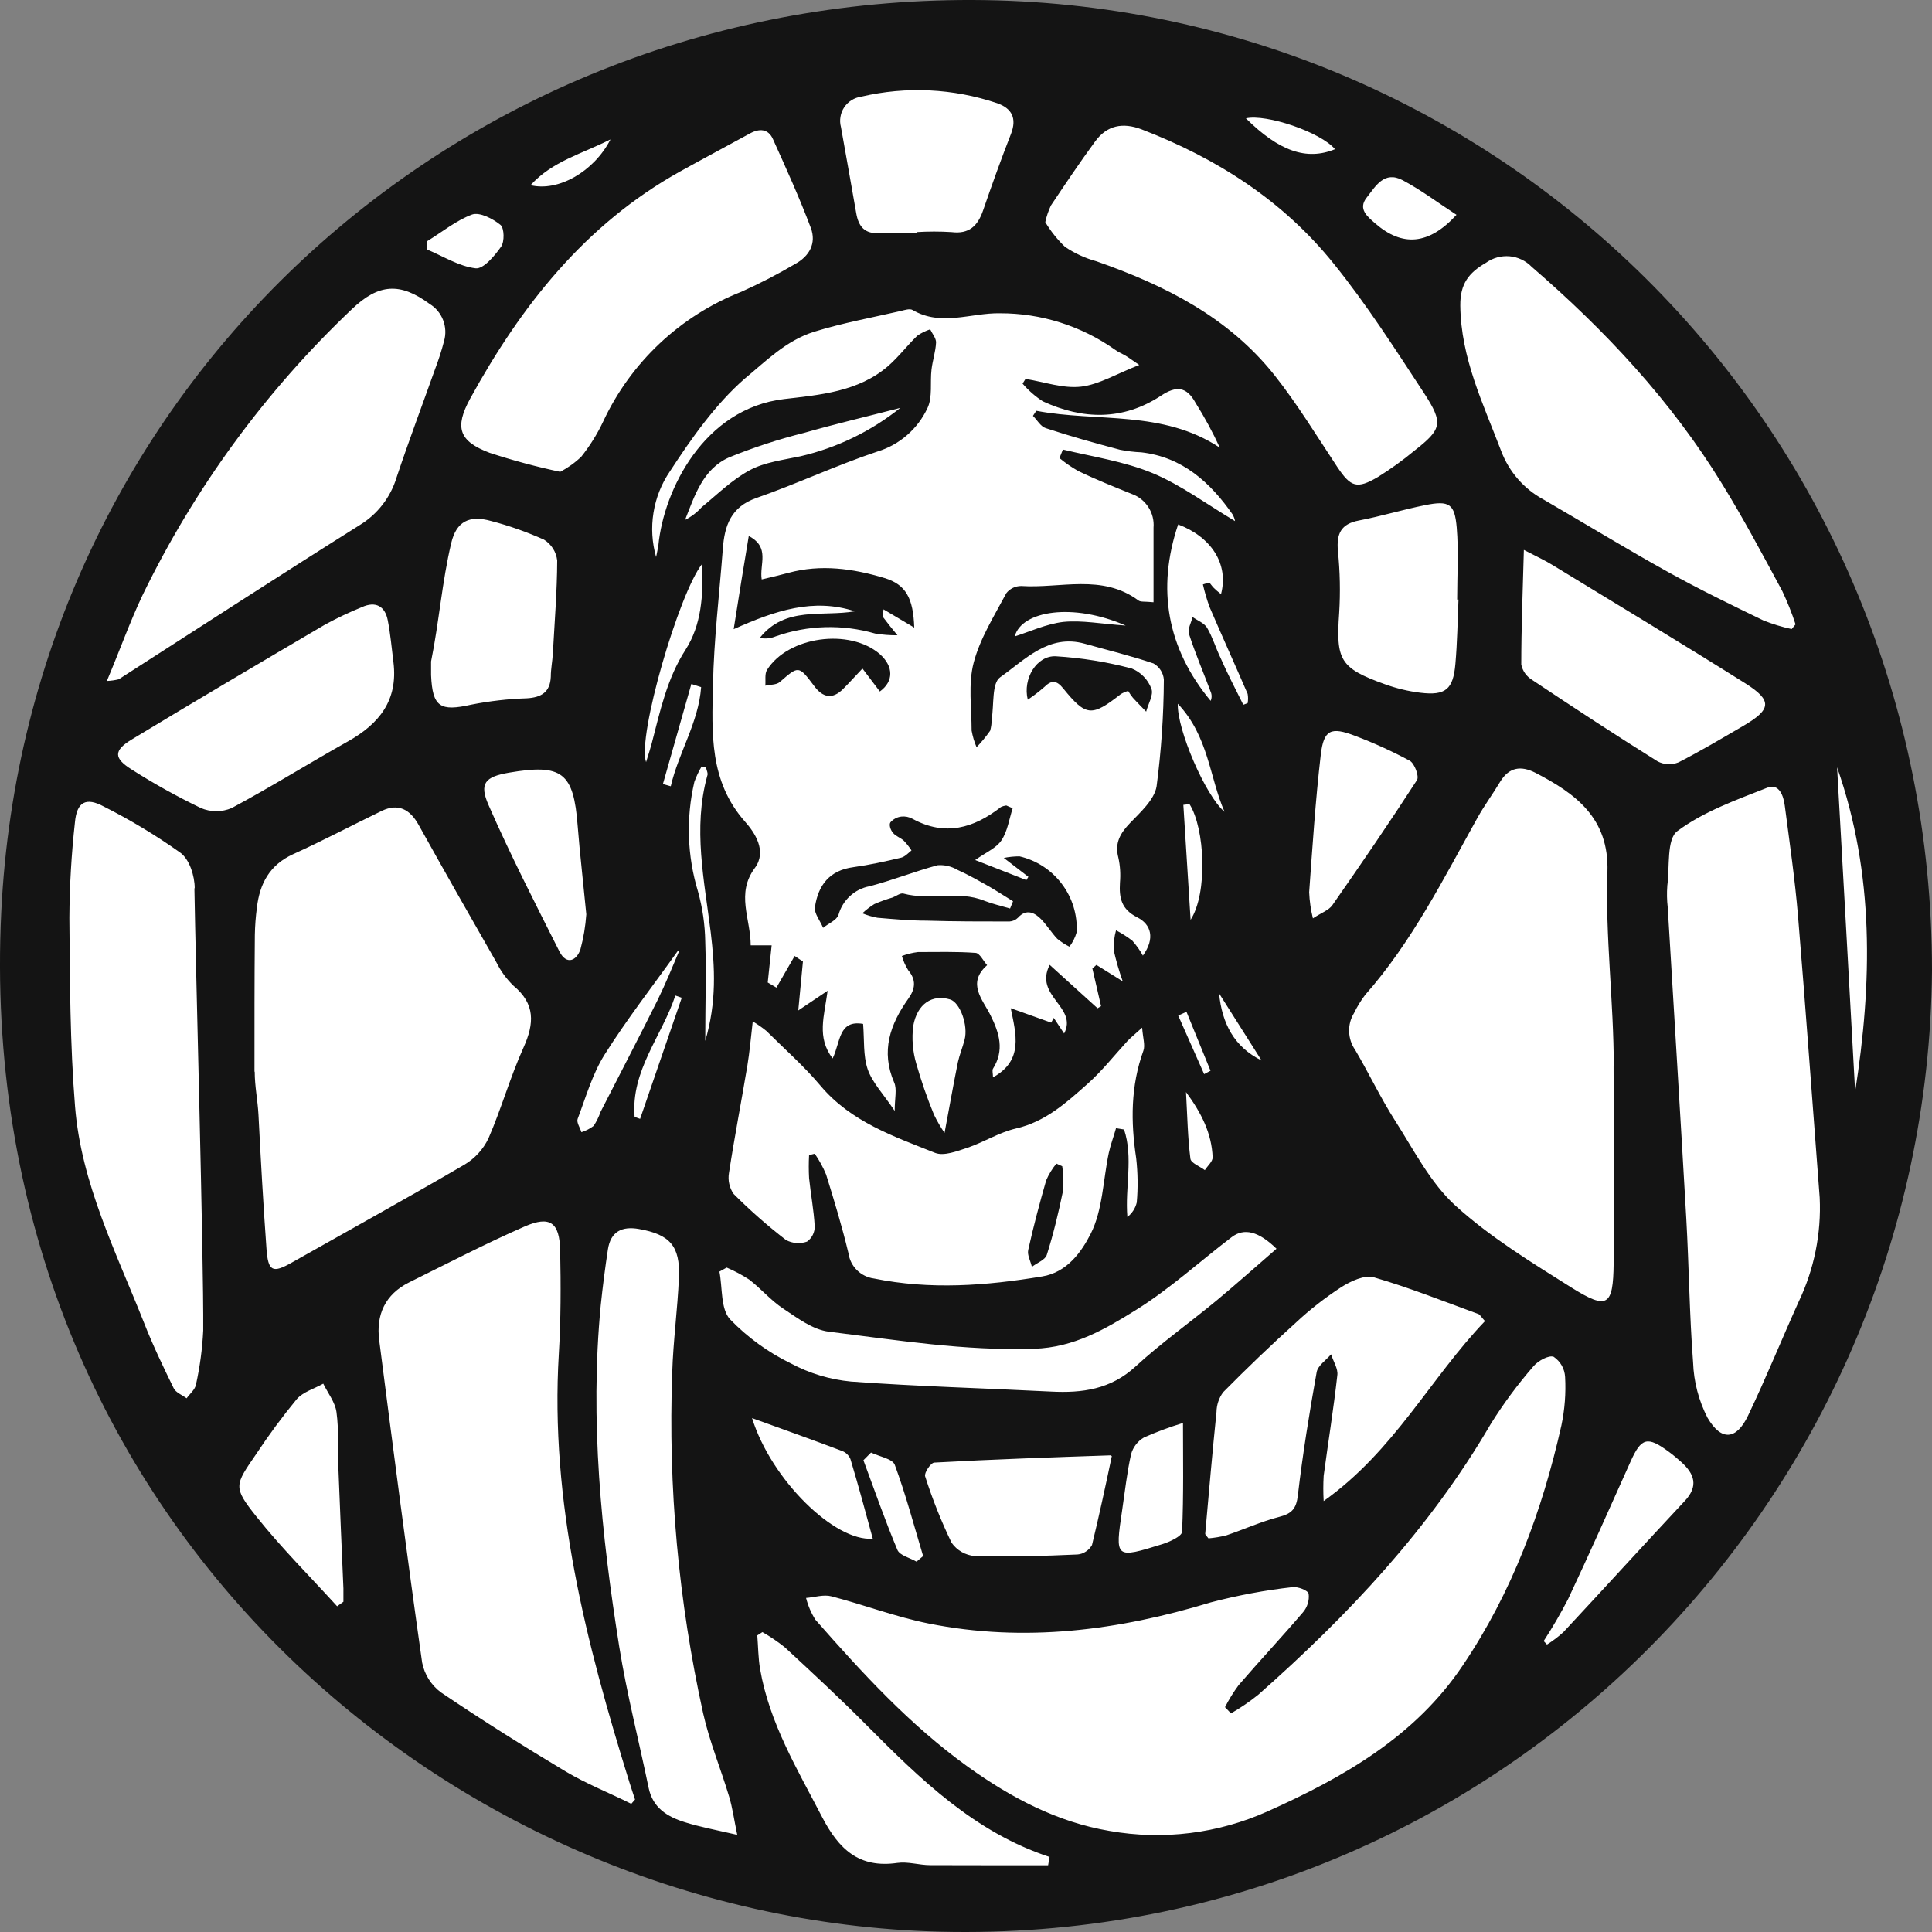 <?xml version="1.0" encoding="UTF-8"?> <svg xmlns="http://www.w3.org/2000/svg" width="32" height="32" viewBox="0 0 32 32" fill="none"><rect x="0" y="0" width="32" height="32" fill="#808080" stroke="none"/><g clip-path="url(#clip0_464_128)"><circle cx="16" cy="16" r="15.5" fill="white"></circle><path d="M32 16.075C31.923 24.93 24.667 32.22 15.572 31.995C7.245 31.789 -0.457 24.934 0.021 15.103C0.439 6.487 7.568 -0.133 16.319 0.002C24.964 0.141 31.999 7.175 32 16.075ZM16.175 12.376C16.137 12.288 16.11 12.195 16.093 12.101C16.093 11.725 16.034 11.329 16.127 10.976C16.233 10.572 16.468 10.201 16.667 9.826C16.696 9.788 16.734 9.758 16.777 9.737C16.82 9.716 16.867 9.706 16.914 9.706C17.565 9.749 18.253 9.499 18.857 9.946C18.893 9.973 18.957 9.96 19.106 9.975C19.106 9.549 19.106 9.144 19.106 8.739C19.116 8.62 19.086 8.5 19.021 8.4C18.956 8.299 18.86 8.222 18.747 8.182C18.45 8.062 18.149 7.942 17.858 7.801C17.748 7.739 17.645 7.668 17.548 7.587L17.605 7.446C18.101 7.566 18.621 7.642 19.089 7.836C19.557 8.03 19.997 8.358 20.456 8.631C20.45 8.595 20.437 8.561 20.421 8.528C20.047 7.989 19.583 7.57 18.904 7.492C18.786 7.487 18.668 7.473 18.552 7.45C18.139 7.34 17.727 7.226 17.32 7.091C17.236 7.064 17.179 6.958 17.109 6.888L17.164 6.804C18.173 6.996 19.254 6.786 20.204 7.415C20.087 7.16 19.953 6.912 19.803 6.674C19.652 6.397 19.479 6.389 19.23 6.554C18.601 6.968 17.936 6.953 17.272 6.647C17.147 6.566 17.034 6.467 16.937 6.354L16.986 6.276C17.294 6.325 17.609 6.439 17.907 6.404C18.205 6.369 18.505 6.186 18.87 6.045C18.736 5.954 18.687 5.917 18.631 5.884C18.575 5.852 18.511 5.827 18.462 5.788C17.906 5.397 17.242 5.187 16.563 5.189C16.084 5.179 15.589 5.413 15.114 5.134C15.069 5.108 14.986 5.134 14.924 5.15C14.445 5.26 13.96 5.348 13.488 5.494C13.017 5.64 12.678 5.99 12.33 6.276C11.852 6.695 11.455 7.256 11.096 7.807C10.956 8.012 10.863 8.246 10.824 8.491C10.784 8.736 10.799 8.987 10.867 9.226C10.89 9.106 10.901 9.069 10.905 9.03C10.995 8.111 11.661 6.768 12.985 6.61C13.575 6.541 14.217 6.49 14.709 6.064C14.884 5.912 15.025 5.723 15.193 5.561C15.259 5.515 15.331 5.48 15.407 5.455C15.442 5.528 15.506 5.603 15.504 5.673C15.497 5.823 15.447 5.969 15.429 6.119C15.403 6.334 15.449 6.577 15.362 6.759C15.282 6.93 15.168 7.082 15.025 7.206C14.883 7.33 14.716 7.423 14.536 7.478C13.858 7.704 13.207 8.011 12.531 8.247C12.105 8.395 12 8.707 11.972 9.094C11.915 9.844 11.824 10.594 11.809 11.345C11.791 12.136 11.745 12.938 12.34 13.609C12.502 13.791 12.708 14.098 12.503 14.376C12.186 14.802 12.433 15.214 12.434 15.658H12.781L12.716 16.273L12.86 16.358L13.162 15.834L13.299 15.926C13.274 16.18 13.25 16.433 13.222 16.736L13.708 16.41C13.652 16.834 13.524 17.181 13.791 17.531C13.924 17.259 13.886 16.888 14.296 16.959C14.317 17.226 14.296 17.483 14.37 17.705C14.444 17.927 14.63 18.117 14.819 18.4C14.819 18.189 14.859 18.041 14.811 17.931C14.585 17.41 14.743 16.966 15.045 16.541C15.157 16.384 15.182 16.235 15.045 16.073C14.998 15.999 14.962 15.918 14.938 15.834C15.024 15.802 15.113 15.78 15.204 15.769C15.522 15.769 15.84 15.759 16.161 15.783C16.228 15.789 16.286 15.915 16.35 15.986C16.009 16.287 16.276 16.554 16.406 16.816C16.553 17.111 16.639 17.395 16.447 17.701C16.43 17.729 16.447 17.777 16.447 17.844C16.957 17.564 16.827 17.125 16.741 16.699L17.411 16.938L17.453 16.859L17.625 17.118C17.857 16.677 17.121 16.5 17.386 15.981L18.179 16.7L18.237 16.665C18.189 16.457 18.141 16.249 18.093 16.041L18.16 15.982L18.596 16.254C18.535 16.084 18.485 15.91 18.445 15.733C18.443 15.624 18.456 15.514 18.485 15.409C18.58 15.458 18.67 15.516 18.755 15.581C18.822 15.657 18.881 15.739 18.93 15.828C19.137 15.54 19.064 15.309 18.838 15.195C18.571 15.06 18.535 14.872 18.55 14.62C18.562 14.481 18.554 14.34 18.523 14.203C18.46 13.964 18.554 13.802 18.717 13.632C18.88 13.462 19.123 13.245 19.157 13.022C19.234 12.437 19.274 11.848 19.277 11.257C19.273 11.202 19.255 11.149 19.225 11.102C19.195 11.055 19.154 11.016 19.106 10.989C18.733 10.862 18.347 10.769 17.967 10.662C17.369 10.494 16.975 10.929 16.565 11.218C16.425 11.316 16.466 11.673 16.425 11.913C16.426 11.977 16.417 12.041 16.4 12.103C16.332 12.2 16.257 12.291 16.175 12.376ZM20.389 28.379L20.29 28.276C20.355 28.148 20.431 28.026 20.516 27.911C20.867 27.504 21.234 27.112 21.583 26.703C21.619 26.661 21.645 26.612 21.661 26.559C21.677 26.507 21.682 26.451 21.675 26.397C21.661 26.339 21.495 26.277 21.407 26.288C20.951 26.339 20.5 26.424 20.056 26.54C18.521 27.006 16.969 27.208 15.383 26.891C14.838 26.782 14.307 26.579 13.771 26.44C13.642 26.406 13.492 26.456 13.351 26.467C13.383 26.594 13.435 26.716 13.505 26.827C14.279 27.707 15.067 28.569 16.028 29.261C16.746 29.777 17.514 30.181 18.377 30.326C19.264 30.483 20.177 30.37 20.998 30.001C22.257 29.437 23.441 28.76 24.228 27.585C25.044 26.376 25.544 25.025 25.862 23.608C25.917 23.345 25.938 23.076 25.923 22.807C25.919 22.741 25.901 22.676 25.868 22.618C25.835 22.56 25.789 22.511 25.734 22.473C25.654 22.441 25.473 22.54 25.398 22.631C25.137 22.931 24.899 23.252 24.689 23.59C23.679 25.321 22.33 26.756 20.84 28.071C20.698 28.185 20.547 28.288 20.389 28.379ZM26.729 17.669C26.729 16.591 26.587 15.513 26.624 14.443C26.655 13.55 26.097 13.144 25.428 12.798C25.189 12.678 24.995 12.707 24.848 12.947C24.728 13.148 24.585 13.341 24.471 13.546C23.907 14.559 23.387 15.6 22.612 16.478C22.54 16.573 22.478 16.674 22.427 16.78C22.37 16.872 22.342 16.979 22.346 17.087C22.349 17.194 22.383 17.299 22.445 17.388C22.674 17.776 22.867 18.187 23.11 18.566C23.421 19.053 23.695 19.597 24.112 19.974C24.689 20.496 25.368 20.911 26.026 21.325C26.624 21.699 26.719 21.636 26.727 20.927C26.735 19.839 26.726 18.752 26.726 17.667L26.729 17.669ZM4.219 17.752C4.219 17.991 4.269 18.231 4.281 18.462C4.319 19.204 4.36 19.944 4.414 20.686C4.441 21.064 4.518 21.092 4.837 20.91C5.794 20.369 6.751 19.841 7.695 19.289C7.866 19.187 8.004 19.036 8.09 18.856C8.304 18.364 8.449 17.842 8.67 17.353C8.851 16.951 8.868 16.628 8.504 16.326C8.388 16.214 8.292 16.082 8.221 15.937C7.787 15.18 7.357 14.422 6.933 13.661C6.789 13.402 6.593 13.301 6.323 13.431C5.829 13.67 5.348 13.925 4.853 14.149C4.465 14.327 4.301 14.637 4.255 15.034C4.235 15.183 4.224 15.333 4.221 15.484C4.214 16.244 4.215 16.998 4.215 17.749L4.219 17.752ZM10.456 29.877L10.518 29.806C10.487 29.71 10.454 29.614 10.424 29.517C9.706 27.208 9.108 24.878 9.256 22.423C9.29 21.854 9.29 21.282 9.278 20.712C9.268 20.247 9.111 20.131 8.691 20.314C8.044 20.597 7.415 20.925 6.777 21.24C6.38 21.438 6.226 21.776 6.281 22.199C6.51 23.98 6.74 25.762 6.992 27.538C7.031 27.737 7.143 27.913 7.306 28.033C7.981 28.489 8.672 28.924 9.372 29.343C9.72 29.55 10.096 29.697 10.456 29.877ZM30.14 19.837C30.02 18.28 29.91 16.723 29.781 15.172C29.73 14.563 29.641 13.954 29.562 13.347C29.541 13.181 29.469 12.97 29.271 13.047C28.757 13.25 28.218 13.441 27.782 13.766C27.602 13.9 27.657 14.358 27.616 14.669C27.607 14.789 27.609 14.909 27.623 15.029C27.726 16.747 27.832 18.466 27.93 20.18C27.975 20.974 27.982 21.772 28.043 22.567C28.054 22.886 28.136 23.199 28.282 23.483C28.512 23.876 28.761 23.85 28.954 23.446C29.251 22.825 29.509 22.187 29.792 21.56C30.048 21.024 30.168 20.432 30.14 19.837ZM3.225 14.712C3.225 14.509 3.139 14.233 2.985 14.122C2.583 13.836 2.16 13.581 1.72 13.359C1.423 13.199 1.272 13.281 1.241 13.622C1.183 14.146 1.152 14.674 1.149 15.201C1.158 16.244 1.159 17.288 1.243 18.326C1.344 19.599 1.923 20.74 2.385 21.908C2.53 22.278 2.702 22.637 2.877 22.994C2.912 23.066 3.018 23.106 3.091 23.16C3.145 23.085 3.231 23.016 3.246 22.933C3.311 22.639 3.351 22.34 3.366 22.039C3.375 20.832 3.239 15.949 3.22 14.712H3.225ZM18.922 17.017C18.79 17.137 18.725 17.188 18.67 17.247C18.45 17.487 18.252 17.74 18.012 17.953C17.661 18.265 17.313 18.581 16.825 18.692C16.549 18.756 16.298 18.917 16.028 19.009C15.854 19.066 15.634 19.153 15.488 19.095C14.804 18.822 14.097 18.583 13.592 17.985C13.319 17.66 12.994 17.374 12.693 17.075C12.622 17.017 12.547 16.965 12.468 16.918C12.436 17.195 12.416 17.424 12.379 17.649C12.28 18.242 12.165 18.834 12.074 19.429C12.064 19.489 12.065 19.551 12.079 19.61C12.092 19.67 12.117 19.727 12.152 19.776C12.424 20.049 12.714 20.303 13.018 20.538C13.071 20.567 13.13 20.584 13.19 20.588C13.25 20.593 13.311 20.585 13.367 20.565C13.407 20.536 13.44 20.498 13.462 20.454C13.484 20.41 13.495 20.361 13.494 20.312C13.48 20.045 13.428 19.78 13.401 19.513C13.394 19.386 13.394 19.259 13.401 19.132L13.495 19.109C13.57 19.218 13.633 19.333 13.683 19.454C13.817 19.885 13.948 20.318 14.053 20.756C14.068 20.863 14.117 20.962 14.193 21.037C14.27 21.113 14.369 21.162 14.475 21.176C15.407 21.366 16.333 21.296 17.261 21.142C17.679 21.075 17.918 20.725 18.065 20.436C18.265 20.041 18.27 19.546 18.365 19.096C18.395 18.957 18.447 18.823 18.485 18.686L18.618 18.708C18.774 19.176 18.631 19.666 18.673 20.157C18.75 20.098 18.805 20.013 18.828 19.918C18.85 19.674 18.846 19.428 18.819 19.185C18.727 18.578 18.727 17.987 18.938 17.403C18.971 17.312 18.93 17.197 18.917 17.017H18.922ZM17.313 3.679C17.403 3.829 17.513 3.967 17.639 4.088C17.799 4.196 17.975 4.277 18.161 4.328C19.294 4.725 20.345 5.251 21.111 6.216C21.49 6.695 21.809 7.221 22.148 7.732C22.373 8.068 22.473 8.107 22.825 7.899C23.034 7.769 23.234 7.625 23.423 7.468C23.882 7.109 23.913 7.013 23.586 6.51C23.107 5.781 22.637 5.043 22.092 4.369C21.253 3.324 20.156 2.622 18.91 2.143C18.596 2.023 18.334 2.075 18.138 2.344C17.884 2.69 17.645 3.047 17.406 3.404C17.365 3.492 17.333 3.584 17.313 3.679ZM29.676 10.419L29.74 10.341C29.679 10.153 29.605 9.97 29.521 9.791C29.198 9.192 28.88 8.593 28.526 8.019C27.68 6.639 26.588 5.472 25.369 4.419C25.272 4.319 25.142 4.257 25.004 4.245C24.865 4.233 24.726 4.271 24.613 4.352C24.325 4.519 24.184 4.701 24.187 5.062C24.197 5.935 24.567 6.688 24.864 7.47C24.994 7.815 25.244 8.101 25.568 8.275C26.256 8.674 26.934 9.089 27.628 9.474C28.143 9.76 28.676 10.019 29.207 10.276C29.359 10.337 29.516 10.385 29.676 10.419ZM9.279 7.815C9.406 7.748 9.524 7.664 9.628 7.564C9.769 7.386 9.89 7.194 9.987 6.989C10.446 6.001 11.268 5.229 12.281 4.832C12.585 4.696 12.88 4.543 13.167 4.374C13.406 4.245 13.525 4.03 13.43 3.775C13.242 3.276 13.022 2.79 12.802 2.303C12.725 2.132 12.579 2.124 12.422 2.21C12.036 2.421 11.647 2.628 11.263 2.841C9.694 3.715 8.632 5.064 7.787 6.603C7.526 7.082 7.601 7.308 8.109 7.5C8.493 7.626 8.884 7.731 9.279 7.815ZM1.77 11.279C1.837 11.276 1.903 11.267 1.967 11.251C3.296 10.398 4.621 9.537 5.958 8.697C6.252 8.518 6.47 8.236 6.569 7.907C6.769 7.308 6.995 6.708 7.208 6.109C7.265 5.959 7.315 5.805 7.355 5.649C7.388 5.535 7.382 5.412 7.339 5.301C7.296 5.19 7.218 5.096 7.116 5.034C6.628 4.674 6.271 4.697 5.829 5.12C4.397 6.478 3.222 8.084 2.36 9.86C2.15 10.303 1.985 10.769 1.77 11.279ZM12.211 30.391C12.157 30.131 12.132 29.942 12.078 29.762C11.939 29.298 11.751 28.846 11.646 28.377C11.238 26.526 11.065 24.63 11.134 22.735C11.15 22.21 11.223 21.685 11.245 21.159C11.268 20.633 11.09 20.446 10.583 20.356C10.302 20.306 10.115 20.398 10.069 20.693C10.024 20.988 9.982 21.311 9.95 21.621C9.767 23.523 9.959 25.405 10.257 27.278C10.383 28.062 10.583 28.836 10.743 29.611C10.811 29.942 11.05 30.09 11.341 30.181C11.591 30.26 11.852 30.308 12.211 30.391ZM24.599 21.885C24.531 21.811 24.514 21.776 24.488 21.765C23.913 21.555 23.344 21.327 22.757 21.157C22.602 21.112 22.373 21.22 22.216 21.319C21.949 21.493 21.697 21.689 21.464 21.907C21.052 22.279 20.651 22.663 20.259 23.06C20.189 23.155 20.151 23.269 20.149 23.387C20.08 24.059 20.022 24.733 19.962 25.405C19.962 25.42 19.985 25.438 20.016 25.48C20.116 25.471 20.215 25.455 20.312 25.43C20.605 25.332 20.889 25.201 21.189 25.124C21.4 25.07 21.472 24.985 21.497 24.765C21.577 24.082 21.687 23.402 21.808 22.728C21.827 22.619 21.962 22.531 22.047 22.432C22.084 22.552 22.167 22.672 22.15 22.782C22.088 23.338 21.998 23.89 21.924 24.445C21.916 24.584 21.916 24.723 21.924 24.862C23.096 24.029 23.695 22.822 24.595 21.883L24.599 21.885ZM6.517 10.97C6.486 10.73 6.468 10.501 6.422 10.271C6.377 10.041 6.222 9.952 5.994 10.056C5.785 10.141 5.582 10.237 5.384 10.345C4.316 10.973 3.239 11.607 2.177 12.251C1.878 12.433 1.886 12.56 2.177 12.743C2.547 12.979 2.932 13.193 3.328 13.384C3.408 13.418 3.495 13.436 3.582 13.436C3.67 13.436 3.757 13.418 3.837 13.384C4.489 13.035 5.117 12.642 5.763 12.28C6.282 11.988 6.594 11.6 6.517 10.97ZM25.24 9.108C25.221 9.797 25.197 10.403 25.197 11.008C25.208 11.06 25.229 11.109 25.26 11.153C25.291 11.196 25.33 11.232 25.375 11.26C26.063 11.719 26.755 12.173 27.456 12.611C27.509 12.639 27.567 12.654 27.627 12.657C27.687 12.66 27.747 12.649 27.802 12.627C28.161 12.443 28.52 12.23 28.866 12.028C29.344 11.75 29.362 11.604 28.903 11.315C27.848 10.652 26.782 10.009 25.719 9.361C25.595 9.284 25.464 9.224 25.24 9.108ZM21.143 20.683C20.848 20.395 20.607 20.332 20.399 20.492C19.871 20.894 19.376 21.349 18.814 21.698C18.306 22.014 17.789 22.319 17.127 22.34C15.979 22.377 14.854 22.196 13.729 22.057C13.463 22.025 13.207 21.83 12.97 21.673C12.767 21.539 12.604 21.343 12.409 21.194C12.291 21.117 12.166 21.05 12.036 20.995L11.916 21.062C11.968 21.331 11.934 21.677 12.091 21.851C12.382 22.152 12.723 22.4 13.1 22.583C13.408 22.748 13.747 22.85 14.095 22.883C15.198 22.964 16.303 22.993 17.408 23.049C17.926 23.076 18.398 23.012 18.809 22.633C19.221 22.253 19.706 21.908 20.151 21.54C20.486 21.261 20.812 20.97 21.143 20.683ZM17.36 30.895L17.384 30.757C16.142 30.349 15.244 29.47 14.354 28.575C13.917 28.134 13.46 27.711 13.003 27.288C12.885 27.193 12.76 27.108 12.628 27.033L12.543 27.087C12.558 27.272 12.558 27.46 12.589 27.642C12.743 28.539 13.206 29.303 13.616 30.095C13.894 30.63 14.228 30.947 14.862 30.856C15.039 30.831 15.22 30.892 15.407 30.893C16.058 30.895 16.71 30.895 17.36 30.895ZM15.182 3.864V3.844C15.375 3.832 15.568 3.832 15.76 3.844C16.051 3.88 16.194 3.743 16.283 3.485C16.43 3.058 16.582 2.634 16.746 2.215C16.846 1.956 16.756 1.793 16.515 1.709C15.79 1.464 15.01 1.426 14.265 1.601C14.208 1.609 14.154 1.629 14.105 1.659C14.057 1.689 14.015 1.729 13.983 1.777C13.951 1.825 13.93 1.878 13.921 1.935C13.911 1.991 13.914 2.049 13.929 2.105C14.014 2.584 14.1 3.056 14.182 3.531C14.22 3.753 14.323 3.879 14.571 3.86C14.773 3.852 14.979 3.864 15.182 3.864ZM7.14 10.956C7.14 11.031 7.14 11.106 7.14 11.181C7.163 11.71 7.289 11.788 7.806 11.671C8.11 11.611 8.417 11.576 8.726 11.566C8.965 11.552 9.113 11.465 9.123 11.207C9.123 11.079 9.15 10.951 9.157 10.822C9.185 10.309 9.227 9.796 9.229 9.282C9.22 9.212 9.197 9.144 9.159 9.085C9.121 9.025 9.07 8.975 9.01 8.938C8.726 8.811 8.433 8.707 8.133 8.629C7.774 8.528 7.559 8.636 7.474 8.994C7.321 9.638 7.272 10.305 7.14 10.956ZM24.157 9.93H24.135C24.135 9.533 24.161 9.134 24.128 8.74C24.094 8.346 24.008 8.285 23.604 8.367C23.236 8.44 22.876 8.551 22.508 8.621C22.209 8.678 22.135 8.84 22.16 9.124C22.195 9.465 22.202 9.809 22.181 10.152C22.126 10.934 22.193 11.065 22.935 11.332C23.126 11.401 23.324 11.449 23.526 11.474C23.943 11.524 24.069 11.42 24.106 10.995C24.137 10.64 24.142 10.289 24.157 9.93ZM18.416 24.12C18.416 24.12 18.402 24.105 18.394 24.105C17.422 24.138 16.449 24.171 15.476 24.225C15.418 24.225 15.304 24.396 15.323 24.452C15.443 24.829 15.589 25.196 15.761 25.552C15.805 25.615 15.862 25.667 15.928 25.705C15.994 25.743 16.068 25.766 16.144 25.773C16.711 25.788 17.279 25.773 17.847 25.747C17.897 25.743 17.945 25.726 17.986 25.698C18.028 25.671 18.062 25.634 18.087 25.59C18.205 25.103 18.311 24.613 18.414 24.122L18.416 24.12ZM5.584 26.605L5.688 26.53C5.688 26.456 5.688 26.382 5.688 26.309C5.66 25.647 5.63 24.983 5.605 24.32C5.593 24.009 5.615 23.695 5.573 23.388C5.551 23.226 5.431 23.075 5.354 22.918C5.204 23.003 5.019 23.054 4.914 23.176C4.675 23.466 4.452 23.768 4.245 24.081C3.886 24.603 3.857 24.628 4.245 25.117C4.66 25.638 5.135 26.111 5.584 26.605ZM21.746 15.211C21.888 15.117 22.009 15.077 22.068 14.993C22.546 14.309 23.017 13.62 23.47 12.92C23.509 12.859 23.43 12.645 23.35 12.6C23.058 12.443 22.755 12.305 22.445 12.188C22.045 12.034 21.925 12.084 21.876 12.502C21.788 13.258 21.739 14.019 21.684 14.778C21.69 14.924 21.711 15.069 21.746 15.211ZM9.711 15.144C9.68 14.833 9.657 14.609 9.634 14.385C9.611 14.161 9.586 13.915 9.568 13.68C9.501 12.794 9.312 12.647 8.429 12.798C8.034 12.866 7.933 12.975 8.093 13.337C8.452 14.158 8.864 14.962 9.268 15.764C9.388 15.993 9.553 15.907 9.614 15.723C9.665 15.534 9.697 15.34 9.711 15.144ZM25.568 27.181L25.623 27.239C25.719 27.179 25.81 27.11 25.894 27.034C26.564 26.315 27.227 25.586 27.899 24.867C28.139 24.615 28.067 24.412 27.842 24.211C27.779 24.155 27.713 24.099 27.645 24.049C27.286 23.783 27.185 23.809 27.005 24.213C26.664 24.975 26.325 25.736 25.971 26.489C25.848 26.726 25.714 26.957 25.568 27.181ZM19.594 23.569C19.374 23.636 19.158 23.716 18.948 23.809C18.843 23.87 18.766 23.97 18.734 24.087C18.666 24.39 18.633 24.701 18.587 25.009C18.467 25.817 18.467 25.82 19.258 25.574C19.377 25.536 19.576 25.444 19.579 25.37C19.606 24.761 19.594 24.147 19.594 23.57V23.569ZM12.456 23.487C12.774 24.511 13.827 25.538 14.456 25.485C14.336 25.043 14.217 24.602 14.086 24.167C14.074 24.137 14.055 24.11 14.032 24.087C14.009 24.064 13.982 24.046 13.951 24.034C13.476 23.854 12.999 23.684 12.456 23.488V23.487ZM20.59 11.674L20.665 11.646C20.674 11.595 20.674 11.544 20.665 11.493C20.458 11.014 20.241 10.535 20.035 10.056C19.99 9.933 19.953 9.807 19.924 9.68L20.03 9.647C20.056 9.677 20.077 9.711 20.105 9.738C20.132 9.766 20.175 9.802 20.224 9.841C20.356 9.336 20.058 8.892 19.514 8.686C19.155 9.75 19.329 10.737 20.052 11.608C20.063 11.585 20.068 11.559 20.068 11.533C20.068 11.507 20.063 11.481 20.052 11.457C19.932 11.136 19.796 10.82 19.693 10.499C19.668 10.421 19.73 10.313 19.753 10.22C19.833 10.277 19.943 10.318 19.992 10.396C20.084 10.552 20.136 10.73 20.215 10.894C20.328 11.155 20.465 11.414 20.594 11.675L20.59 11.674ZM30.725 18.094C31.011 16.278 31.048 14.475 30.428 12.709C30.529 14.505 30.63 16.3 30.728 18.096L30.725 18.094ZM15.644 18.768C15.73 18.311 15.793 17.951 15.866 17.592C15.892 17.473 15.944 17.347 15.976 17.223C16.04 16.984 15.901 16.603 15.737 16.554C15.443 16.465 15.192 16.622 15.126 16.993C15.1 17.202 15.117 17.414 15.176 17.616C15.258 17.904 15.356 18.187 15.47 18.463C15.522 18.57 15.581 18.672 15.648 18.769L15.644 18.768ZM14.912 6.756C14.364 6.898 13.835 7.022 13.321 7.169C12.897 7.275 12.481 7.411 12.076 7.576C11.645 7.766 11.507 8.205 11.347 8.611C11.45 8.559 11.543 8.488 11.621 8.402C11.881 8.188 12.127 7.944 12.419 7.788C12.666 7.655 12.969 7.619 13.256 7.558C13.861 7.418 14.427 7.144 14.912 6.756ZM24.123 3.557C23.821 3.361 23.54 3.148 23.233 2.985C22.925 2.822 22.782 3.088 22.635 3.275C22.488 3.462 22.651 3.589 22.778 3.7C23.226 4.09 23.665 4.06 24.125 3.557H24.123ZM11.247 15.757H11.222C10.816 16.326 10.384 16.88 10.013 17.469C9.811 17.791 9.703 18.174 9.567 18.534C9.547 18.592 9.608 18.679 9.63 18.753C9.703 18.73 9.772 18.694 9.833 18.648C9.88 18.576 9.918 18.499 9.946 18.418C10.262 17.799 10.584 17.183 10.894 16.56C11.023 16.296 11.134 16.024 11.247 15.757ZM7.073 3.996V4.132C7.34 4.244 7.601 4.411 7.877 4.444C8.005 4.461 8.193 4.238 8.3 4.085C8.358 4.002 8.353 3.779 8.29 3.725C8.163 3.622 7.945 3.509 7.819 3.553C7.555 3.651 7.321 3.844 7.073 3.996ZM14.427 24.059L14.301 24.186C14.485 24.682 14.659 25.183 14.864 25.671C14.903 25.764 15.072 25.802 15.181 25.866L15.29 25.773C15.138 25.267 15.003 24.755 14.82 24.261C14.781 24.161 14.563 24.125 14.427 24.059ZM10.701 12.623C10.748 12.472 10.773 12.394 10.794 12.315C10.934 11.778 11.047 11.237 11.357 10.758C11.616 10.352 11.652 9.865 11.629 9.341C11.247 9.823 10.552 12.199 10.701 12.623ZM11.693 12.713L11.621 12.695C11.573 12.776 11.533 12.861 11.501 12.95C11.361 13.55 11.382 14.177 11.561 14.766C11.636 15.035 11.676 15.313 11.681 15.592C11.699 16.114 11.681 16.638 11.681 17.24C11.872 16.598 11.841 16.019 11.772 15.443C11.666 14.581 11.475 13.722 11.714 12.851C11.732 12.812 11.704 12.76 11.693 12.713ZM22.112 2.471C21.873 2.186 20.972 1.884 20.636 1.96C21.183 2.502 21.64 2.665 22.112 2.471ZM19.702 13.319L19.6 13.331L19.72 15.235C20.008 14.789 19.956 13.717 19.702 13.319ZM11.292 16.526L11.186 16.489C10.964 17.161 10.447 17.73 10.511 18.499L10.602 18.532C10.833 17.863 11.063 17.195 11.292 16.526ZM19.508 11.656C19.492 12.08 19.967 13.181 20.282 13.446C20.032 12.873 20.019 12.195 19.508 11.656ZM10.104 2.312C9.633 2.551 9.147 2.671 8.788 3.067C9.245 3.179 9.835 2.843 10.109 2.314L10.104 2.312ZM19.644 18.088C19.667 18.503 19.673 18.85 19.717 19.192C19.726 19.264 19.873 19.318 19.956 19.381C20.002 19.309 20.088 19.237 20.085 19.168C20.07 18.775 19.901 18.436 19.644 18.088ZM11.61 11.38L11.451 11.329L10.98 12.986L11.11 13.023C11.239 12.465 11.57 11.967 11.613 11.381L11.61 11.38ZM16.807 10.541C17.046 10.466 17.326 10.335 17.61 10.301C17.922 10.27 18.241 10.334 18.645 10.361C17.768 9.979 16.924 10.116 16.807 10.539V10.541ZM20.897 17.567L20.192 16.454C20.239 16.947 20.44 17.341 20.897 17.565V17.567ZM19.94 17.793L20.05 17.735L19.652 16.759L19.515 16.821C19.659 17.144 19.802 17.468 19.944 17.79L19.94 17.793Z" fill="#141414"></path><path d="M16.773 13.387C16.715 13.567 16.688 13.768 16.587 13.919C16.5 14.049 16.327 14.119 16.152 14.245L17 14.577L17.033 14.523L16.626 14.21C16.712 14.193 16.799 14.184 16.886 14.184C17.166 14.249 17.414 14.41 17.587 14.64C17.761 14.87 17.848 15.153 17.833 15.441C17.808 15.527 17.768 15.609 17.713 15.68C17.642 15.645 17.574 15.601 17.512 15.55C17.416 15.449 17.343 15.328 17.246 15.227C17.149 15.127 17.006 15.039 16.862 15.199C16.824 15.237 16.773 15.26 16.719 15.263C16.262 15.263 15.806 15.263 15.35 15.249C15.077 15.249 14.804 15.224 14.533 15.201C14.447 15.185 14.363 15.16 14.283 15.127C14.344 15.07 14.41 15.019 14.481 14.975C14.579 14.932 14.68 14.896 14.783 14.866C14.844 14.843 14.911 14.788 14.962 14.8C15.403 14.92 15.869 14.742 16.305 14.92C16.442 14.973 16.588 15.006 16.73 15.048L16.779 14.928C16.65 14.849 16.523 14.766 16.39 14.688C16.216 14.59 16.04 14.489 15.857 14.407C15.758 14.349 15.644 14.322 15.53 14.331C15.149 14.433 14.78 14.582 14.399 14.68C14.278 14.703 14.166 14.76 14.076 14.844C13.986 14.927 13.921 15.034 13.888 15.153C13.857 15.243 13.72 15.297 13.633 15.368C13.584 15.248 13.482 15.128 13.498 15.024C13.551 14.664 13.737 14.415 14.136 14.363C14.401 14.326 14.664 14.268 14.925 14.206C14.988 14.191 15.045 14.128 15.097 14.086C15.06 14.028 15.017 13.974 14.969 13.924C14.914 13.874 14.834 13.85 14.789 13.793C14.743 13.737 14.724 13.656 14.748 13.621C14.794 13.568 14.859 13.533 14.929 13.525C14.993 13.518 15.057 13.531 15.114 13.562C15.651 13.856 16.127 13.719 16.577 13.368C16.605 13.354 16.636 13.345 16.667 13.341L16.773 13.387Z" fill="#141414"></path><path d="M12.402 8.878C12.761 9.065 12.576 9.345 12.616 9.597C12.778 9.559 12.919 9.526 13.059 9.488C13.597 9.342 14.128 9.417 14.647 9.573C15.006 9.681 15.126 9.908 15.143 10.395L14.634 10.093C14.627 10.184 14.617 10.213 14.626 10.221C14.703 10.323 14.781 10.422 14.865 10.522C14.741 10.523 14.617 10.514 14.494 10.493C13.954 10.337 13.379 10.353 12.848 10.54C12.765 10.575 12.673 10.584 12.584 10.566C13.004 10.034 13.617 10.219 14.159 10.125C13.476 9.902 12.844 10.11 12.152 10.421C12.241 9.853 12.318 9.381 12.402 8.878Z" fill="#141414"></path><path d="M18.686 11.444C18.644 11.456 18.604 11.473 18.566 11.495C18.081 11.874 17.99 11.871 17.609 11.401C17.499 11.266 17.416 11.261 17.296 11.38C17.21 11.455 17.119 11.525 17.023 11.589C16.936 11.239 17.172 10.855 17.487 10.87C17.914 10.896 18.337 10.964 18.749 11.074C18.823 11.105 18.89 11.15 18.945 11.208C19 11.265 19.043 11.333 19.071 11.408C19.11 11.508 19.017 11.659 18.984 11.787C18.911 11.71 18.835 11.636 18.764 11.557C18.735 11.521 18.709 11.484 18.686 11.444Z" fill="#141414"></path><path d="M14.573 11.453L14.285 11.073C14.178 11.185 14.074 11.302 13.964 11.412C13.786 11.59 13.626 11.553 13.486 11.363C13.226 11.019 13.23 11.024 12.915 11.297C12.859 11.346 12.753 11.338 12.676 11.357C12.684 11.268 12.663 11.162 12.704 11.096C13.054 10.539 14.074 10.401 14.574 10.835C14.802 11.04 14.804 11.286 14.573 11.453Z" fill="#141414"></path><path d="M17.594 19.317C17.615 19.452 17.619 19.588 17.607 19.724C17.533 20.083 17.447 20.442 17.338 20.785C17.312 20.868 17.176 20.917 17.091 20.983C17.07 20.889 17.012 20.789 17.03 20.705C17.116 20.317 17.218 19.932 17.328 19.55C17.371 19.45 17.428 19.357 17.497 19.273L17.594 19.317Z" fill="#141414"></path></g><defs><clipPath id="clip0_464_128"><rect width="32" height="32" fill="white"></rect></clipPath></defs></svg> 